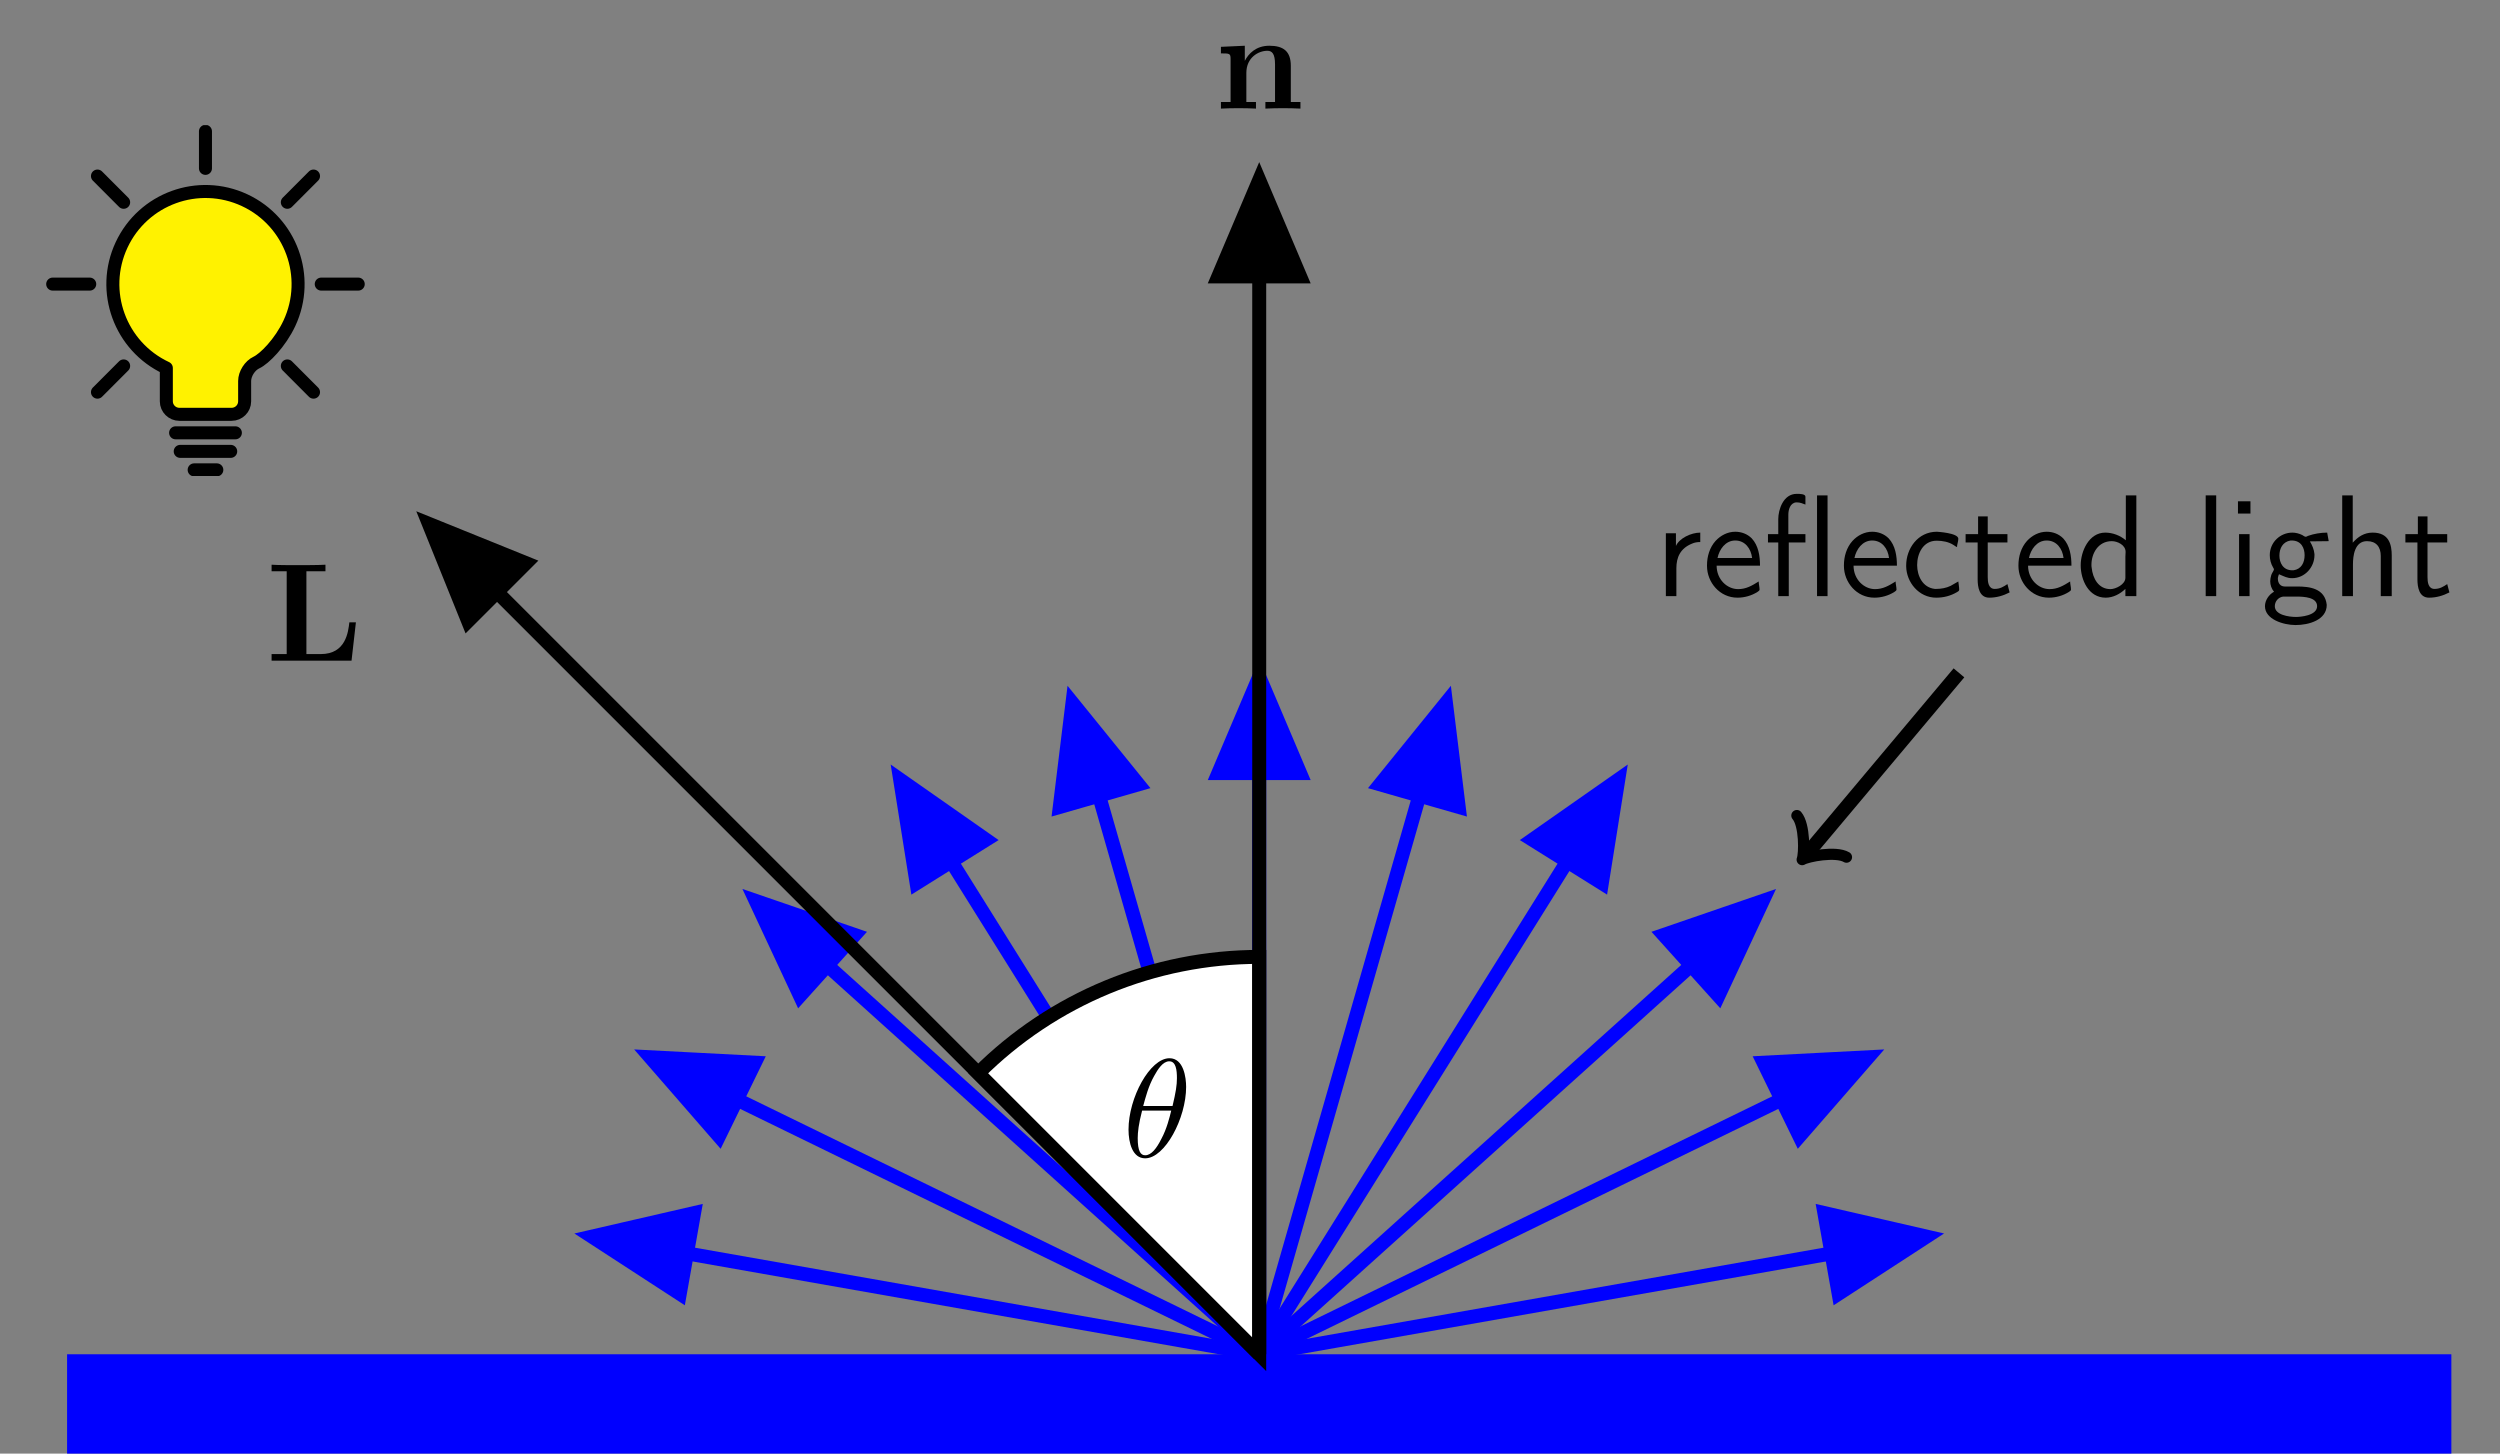 <?xml version="1.0" encoding="UTF-8"?>
<svg xmlns="http://www.w3.org/2000/svg" xmlns:xlink="http://www.w3.org/1999/xlink" width="178.333pt" height="103.691pt" viewBox="0 0 178.333 103.691">
<rect x="0" y="0" width="178.333" height="103.691" fill="#808080" stroke="none"/>
<defs>
<g>
<g id="glyph-0-0">
<path d="M 6.406 -2.734 L 5.938 -2.734 C 5.859 -2.047 5.688 -0.469 3.906 -0.469 L 2.875 -0.469 L 2.875 -6.375 L 4.234 -6.375 L 4.234 -6.844 C 3.781 -6.812 2.703 -6.812 2.219 -6.812 C 1.781 -6.812 0.766 -6.812 0.391 -6.844 L 0.391 -6.375 L 1.469 -6.375 L 1.469 -0.469 L 0.391 -0.469 L 0.391 0 L 6.094 0 Z M 6.406 -2.734 "/>
</g>
<g id="glyph-0-1">
<path d="M 1.141 -3.547 L 1.141 -0.469 L 0.453 -0.469 L 0.453 0 C 0.734 -0.016 1.328 -0.031 1.703 -0.031 C 2.094 -0.031 2.688 -0.016 2.953 0 L 2.953 -0.469 L 2.266 -0.469 L 2.266 -2.547 C 2.266 -3.641 3.125 -4.125 3.766 -4.125 C 4.094 -4.125 4.312 -3.922 4.312 -3.156 L 4.312 -0.469 L 3.625 -0.469 L 3.625 0 C 3.891 -0.016 4.5 -0.031 4.875 -0.031 C 5.266 -0.031 5.859 -0.016 6.125 0 L 6.125 -0.469 L 5.438 -0.469 L 5.438 -3.047 C 5.438 -4.094 4.906 -4.484 3.906 -4.484 C 2.953 -4.484 2.422 -3.922 2.156 -3.406 L 2.156 -4.484 L 0.453 -4.406 L 0.453 -3.938 C 1.062 -3.938 1.141 -3.938 1.141 -3.547 Z M 1.141 -3.547 "/>
</g>
<g id="glyph-1-0">
<path d="M 4.531 -4.984 C 4.531 -5.641 4.359 -7.031 3.344 -7.031 C 1.953 -7.031 0.422 -4.219 0.422 -1.938 C 0.422 -1 0.703 0.109 1.609 0.109 C 3.016 0.109 4.531 -2.75 4.531 -4.984 Z M 1.469 -3.625 C 1.641 -4.25 1.844 -5.047 2.25 -5.766 C 2.516 -6.25 2.875 -6.812 3.328 -6.812 C 3.812 -6.812 3.875 -6.172 3.875 -5.609 C 3.875 -5.109 3.797 -4.609 3.562 -3.625 Z M 3.469 -3.297 C 3.359 -2.844 3.156 -2 2.766 -1.281 C 2.422 -0.594 2.047 -0.109 1.609 -0.109 C 1.281 -0.109 1.078 -0.406 1.078 -1.328 C 1.078 -1.75 1.141 -2.328 1.391 -3.297 Z M 3.469 -3.297 "/>
</g>
<g id="glyph-2-0">
<path d="M 1.531 -3.594 L 1.531 -4.5 L 0.812 -4.5 L 0.812 -0.016 L 1.562 -0.016 L 1.562 -2 C 1.562 -2.766 1.828 -3.422 2.688 -3.766 C 2.859 -3.844 3.062 -3.875 3.266 -3.875 L 3.266 -4.547 C 2.609 -4.547 1.766 -4.141 1.531 -3.594 Z M 1.531 -3.594 "/>
</g>
<g id="glyph-2-1">
<path d="M 4.031 -1.062 C 3.531 -0.75 3.125 -0.516 2.562 -0.516 C 1.781 -0.516 1.031 -1.203 1.031 -2.188 L 4.125 -2.188 C 4.125 -2.875 4.016 -3.625 3.531 -4.141 C 3.219 -4.453 2.797 -4.609 2.359 -4.609 C 1.812 -4.609 1.312 -4.344 0.953 -3.953 C 0.531 -3.484 0.344 -2.844 0.344 -2.219 L 0.344 -2.172 C 0.344 -1 1.25 0.094 2.516 0.094 C 3.016 0.094 3.516 -0.047 3.938 -0.312 C 4 -0.375 4.094 -0.391 4.094 -0.484 C 4.094 -0.672 4.031 -0.875 4.031 -1.062 Z M 1.094 -2.734 C 1.219 -3.344 1.656 -3.984 2.359 -3.984 C 3.062 -3.984 3.484 -3.406 3.562 -2.734 Z M 1.094 -2.734 "/>
</g>
<g id="glyph-2-2">
<path d="M 1 -4.438 L 0.266 -4.438 L 0.266 -3.844 L 1 -3.844 L 1 -0.016 L 1.75 -0.016 L 1.75 -3.844 L 2.938 -3.844 L 2.938 -4.438 L 1.719 -4.438 L 1.719 -5.828 C 1.719 -6.172 1.844 -6.656 2.266 -6.703 L 2.328 -6.703 C 2.562 -6.703 2.734 -6.625 2.938 -6.547 L 2.938 -7.109 C 2.938 -7.312 2.516 -7.312 2.359 -7.312 L 2.312 -7.312 C 1.359 -7.312 1 -6.188 1 -5.5 Z M 3.766 -7.203 L 3.766 -0.016 L 4.516 -0.016 L 4.516 -7.203 Z M 3.766 -7.203 "/>
</g>
<g id="glyph-2-3">
<path d="M 4.078 -1.062 C 3.891 -0.969 3.719 -0.844 3.531 -0.75 C 3.219 -0.594 2.844 -0.531 2.5 -0.531 L 2.406 -0.531 C 1.531 -0.625 1.141 -1.469 1.141 -2.234 C 1.141 -3.047 1.562 -3.969 2.531 -3.969 C 2.953 -3.969 3.391 -3.891 3.75 -3.656 C 3.828 -3.609 3.891 -3.547 3.984 -3.516 C 3.984 -3.703 4.078 -3.906 4.078 -4.109 C 4.078 -4.531 2.531 -4.609 2.547 -4.609 C 1.188 -4.609 0.359 -3.406 0.359 -2.203 L 0.359 -2.141 C 0.375 -1 1.266 0.094 2.5 0.094 C 3.031 0.094 3.531 -0.031 4 -0.312 C 4.062 -0.359 4.141 -0.375 4.141 -0.484 C 4.141 -0.672 4.094 -0.875 4.078 -1.062 Z M 4.078 -1.062 "/>
</g>
<g id="glyph-2-4">
<path d="M 1.062 -5.703 L 1.062 -4.438 L 0.172 -4.438 L 0.172 -3.844 L 1.031 -3.844 L 1.031 -1.219 C 1.031 -0.672 1.141 0.094 1.859 0.094 C 2.375 0.094 2.859 -0.047 3.312 -0.281 L 3.156 -0.875 C 2.859 -0.672 2.609 -0.531 2.25 -0.531 C 1.797 -0.531 1.75 -1.031 1.75 -1.375 L 1.75 -3.844 L 3.156 -3.844 L 3.156 -4.438 L 1.75 -4.438 L 1.75 -5.703 Z M 1.062 -5.703 "/>
</g>
<g id="glyph-2-5">
<path d="M 3.578 -7.203 L 3.578 -4 C 3.172 -4.344 2.641 -4.547 2.109 -4.547 C 0.938 -4.547 0.359 -3.203 0.359 -2.219 C 0.359 -1.172 0.922 0.094 2.141 0.094 C 2.672 0.094 3.172 -0.172 3.547 -0.531 L 3.547 -0.016 L 4.328 -0.016 L 4.328 -7.203 Z M 1.141 -2.047 C 1.125 -2.109 1.125 -2.188 1.125 -2.25 C 1.125 -3.047 1.594 -3.938 2.578 -3.938 C 2.969 -3.938 3.562 -3.672 3.562 -3.172 C 3.562 -3.047 3.547 -2.938 3.547 -2.828 L 3.547 -1.328 C 3.547 -0.844 2.844 -0.516 2.484 -0.516 C 1.625 -0.516 1.219 -1.281 1.141 -2.047 Z M 1.141 -2.047 "/>
</g>
<g id="glyph-2-6">
<path d="M 0.812 -7.203 L 0.812 -0.016 L 1.562 -0.016 L 1.562 -7.203 Z M 0.812 -7.203 "/>
</g>
<g id="glyph-2-7">
<path d="M 0.812 -4.438 L 0.812 -0.016 L 1.562 -0.016 L 1.562 -4.438 Z M 0.734 -6.781 L 0.734 -5.906 L 1.625 -5.906 L 1.625 -6.781 Z M 0.734 -6.781 "/>
</g>
<g id="glyph-2-8">
<path d="M 0.922 -0.344 L 0.922 -0.328 C 0.562 -0.125 0.281 0.281 0.281 0.703 C 0.281 1.641 1.594 2.047 2.469 2.047 C 3.406 2.047 4.688 1.688 4.688 0.609 C 4.562 -0.578 3.453 -0.703 2.578 -0.703 L 1.688 -0.703 C 1.375 -0.703 1.203 -0.953 1.203 -1.25 L 1.203 -1.312 C 1.219 -1.422 1.25 -1.5 1.281 -1.578 C 1.656 -1.422 1.859 -1.297 2.219 -1.297 C 3.125 -1.297 3.812 -2.078 3.812 -2.938 L 3.812 -3.016 C 3.781 -3.344 3.656 -3.641 3.484 -3.922 L 4.828 -3.938 L 4.719 -4.547 C 4.266 -4.547 3.781 -4.469 3.344 -4.312 C 3.297 -4.281 3.234 -4.25 3.188 -4.25 C 3.109 -4.25 3 -4.344 2.938 -4.375 C 2.719 -4.484 2.469 -4.547 2.234 -4.547 C 1.391 -4.547 0.625 -3.875 0.625 -2.938 C 0.625 -2.625 0.703 -2.328 0.859 -2.062 C 0.875 -2.031 0.922 -1.969 0.922 -1.922 C 0.922 -1.844 0.781 -1.672 0.734 -1.531 C 0.688 -1.375 0.656 -1.219 0.656 -1.078 C 0.656 -0.812 0.75 -0.531 0.922 -0.344 Z M 1.578 0.016 L 2.516 0.016 C 3.078 0.016 4 0.062 4 0.703 C 4 1.391 2.766 1.469 2.5 1.469 C 1.984 1.469 0.984 1.328 0.984 0.703 C 0.984 0.359 1.234 0.062 1.578 0.016 Z M 2.109 -3.984 L 2.188 -3.984 C 2.875 -3.984 3.109 -3.438 3.109 -2.938 C 3.109 -2.406 2.875 -1.938 2.312 -1.859 L 2.234 -1.859 C 1.562 -1.859 1.312 -2.406 1.312 -2.906 C 1.312 -3.422 1.547 -3.891 2.109 -3.984 Z M 2.109 -3.984 "/>
</g>
<g id="glyph-2-9">
<path d="M 0.812 -7.203 L 0.812 -0.016 L 1.578 -0.016 L 1.578 -2.281 C 1.578 -2.875 1.688 -3.938 2.578 -3.938 C 3.234 -3.938 3.562 -3.531 3.562 -2.875 C 3.562 -2.75 3.562 -2.625 3.562 -2.516 L 3.562 -0.016 L 4.344 -0.016 L 4.344 -2.375 C 4.344 -2.547 4.344 -2.734 4.344 -2.922 C 4.344 -3.656 4.172 -4.547 2.984 -4.547 C 2.375 -4.547 1.938 -4.25 1.562 -3.828 L 1.562 -7.203 Z M 0.812 -7.203 "/>
</g>
</g>
<clipPath id="clip-0">
<path clip-rule="nonzero" d="M 4 96 L 175 96 L 175 103.691 L 4 103.691 Z M 4 96 "/>
</clipPath>
<clipPath id="clip-1">
<path clip-rule="nonzero" d="M 75 74 L 152 74 L 152 103.691 L 75 103.691 Z M 75 74 "/>
</clipPath>
<clipPath id="clip-2">
<path clip-rule="nonzero" d="M 116 72 L 152 72 L 152 103.691 L 116 103.691 Z M 116 72 "/>
</clipPath>
<clipPath id="clip-3">
<path clip-rule="nonzero" d="M 75 61 L 148 61 L 148 103.691 L 75 103.691 Z M 75 61 "/>
</clipPath>
<clipPath id="clip-4">
<path clip-rule="nonzero" d="M 75 50 L 140 50 L 140 103.691 L 75 103.691 Z M 75 50 "/>
</clipPath>
<clipPath id="clip-5">
<path clip-rule="nonzero" d="M 75 41 L 130 41 L 130 103.691 L 75 103.691 Z M 75 41 "/>
</clipPath>
<clipPath id="clip-6">
<path clip-rule="nonzero" d="M 75 36 L 118 36 L 118 103.691 L 75 103.691 Z M 75 36 "/>
</clipPath>
<clipPath id="clip-7">
<path clip-rule="nonzero" d="M 62 36 L 104 36 L 104 103.691 L 62 103.691 Z M 62 36 "/>
</clipPath>
<clipPath id="clip-8">
<path clip-rule="nonzero" d="M 50 41 L 104 41 L 104 103.691 L 50 103.691 Z M 50 41 "/>
</clipPath>
<clipPath id="clip-9">
<path clip-rule="nonzero" d="M 40 50 L 104 50 L 104 103.691 L 40 103.691 Z M 40 50 "/>
</clipPath>
<clipPath id="clip-10">
<path clip-rule="nonzero" d="M 32 61 L 104 61 L 104 103.691 L 32 103.691 Z M 32 61 "/>
</clipPath>
<clipPath id="clip-11">
<path clip-rule="nonzero" d="M 28 74 L 104 74 L 104 103.691 L 28 103.691 Z M 28 74 "/>
</clipPath>
<clipPath id="clip-12">
<path clip-rule="nonzero" d="M 28 72 L 64 72 L 64 103.691 L 28 103.691 Z M 28 72 "/>
</clipPath>
<clipPath id="clip-13">
<path clip-rule="nonzero" d="M 3.32 8.926 L 25.996 8.926 L 25.996 33.953 L 3.32 33.953 Z M 3.32 8.926 "/>
</clipPath>
<clipPath id="clip-14">
<path clip-rule="nonzero" d="M 12 30 L 18 30 L 18 33.953 L 12 33.953 Z M 12 30 "/>
</clipPath>
<clipPath id="clip-15">
<path clip-rule="nonzero" d="M 7 12 L 25.996 12 L 25.996 33.953 L 7 33.953 Z M 7 12 "/>
</clipPath>
<clipPath id="clip-16">
<path clip-rule="nonzero" d="M 22 19 L 25.996 19 L 25.996 21 L 22 21 Z M 22 19 "/>
</clipPath>
<clipPath id="clip-17">
<path clip-rule="nonzero" d="M 7 8.926 L 25.996 8.926 L 25.996 28 L 7 28 Z M 7 8.926 "/>
</clipPath>
<clipPath id="clip-18">
<path clip-rule="nonzero" d="M 14 8.926 L 16 8.926 L 16 13 L 14 13 Z M 14 8.926 "/>
</clipPath>
<clipPath id="clip-19">
<path clip-rule="nonzero" d="M 3.32 8.926 L 22 8.926 L 22 28 L 3.32 28 Z M 3.32 8.926 "/>
</clipPath>
<clipPath id="clip-20">
<path clip-rule="nonzero" d="M 3.32 19 L 7 19 L 7 21 L 3.32 21 Z M 3.32 19 "/>
</clipPath>
<clipPath id="clip-21">
<path clip-rule="nonzero" d="M 3.32 12 L 22 12 L 22 33.953 L 3.32 33.953 Z M 3.32 12 "/>
</clipPath>
<clipPath id="clip-22">
<path clip-rule="nonzero" d="M 16 23 L 104 23 L 104 103.691 L 16 103.691 Z M 16 23 "/>
</clipPath>
<clipPath id="clip-23">
<path clip-rule="nonzero" d="M 55 54 L 104 54 L 104 103.691 L 55 103.691 Z M 55 54 "/>
</clipPath>
</defs>
<g clip-path="url(#clip-0)">
<path fill-rule="nonzero" fill="rgb(0%, 0%, 100%)" fill-opacity="1" d="M 4.785 96.605 L 4.785 103.691 L 174.863 103.691 L 174.863 96.605 Z M 4.785 96.605 "/>
</g>
<g clip-path="url(#clip-1)">
<path fill="none" stroke-width="0.996" stroke-linecap="butt" stroke-linejoin="miter" stroke="rgb(0%, 0%, 100%)" stroke-opacity="1" stroke-miterlimit="10" d="M 85.04 -0.001 L 132.271 8.327 " transform="matrix(1, 0, 0, -1, 4.784, 96.604)"/>
</g>
<path fill-rule="nonzero" fill="rgb(0%, 0%, 100%)" fill-opacity="1" d="M 130.141 86.531 L 137.422 88.211 L 131.156 92.281 Z M 130.141 86.531 "/>
<g clip-path="url(#clip-2)">
<path fill="none" stroke-width="0.996" stroke-linecap="butt" stroke-linejoin="miter" stroke="rgb(0%, 0%, 100%)" stroke-opacity="1" stroke-miterlimit="10" d="M -6.506 2.919 L 0.374 0.001 L -6.504 -2.92 Z M -6.506 2.919 " transform="matrix(0.985, -0.174, -0.174, -0.985, 137.054, 88.276)"/>
</g>
<g clip-path="url(#clip-3)">
<path fill="none" stroke-width="0.996" stroke-linecap="butt" stroke-linejoin="miter" stroke="rgb(0%, 0%, 100%)" stroke-opacity="1" stroke-miterlimit="10" d="M 85.04 -0.001 L 128.146 21.022 " transform="matrix(1, 0, 0, -1, 4.784, 96.604)"/>
</g>
<path fill-rule="nonzero" fill="rgb(0%, 0%, 100%)" fill-opacity="1" stroke-width="0.996" stroke-linecap="butt" stroke-linejoin="miter" stroke="rgb(0%, 0%, 100%)" stroke-opacity="1" stroke-miterlimit="10" d="M -6.506 2.92 L 0.374 -0.001 L -6.503 -2.919 Z M -6.506 2.92 " transform="matrix(0.899, -0.438, -0.438, -0.899, 132.928, 75.581)"/>
<g clip-path="url(#clip-4)">
<path fill="none" stroke-width="0.996" stroke-linecap="butt" stroke-linejoin="miter" stroke="rgb(0%, 0%, 100%)" stroke-opacity="1" stroke-miterlimit="10" d="M 85.04 -0.001 L 120.681 32.088 " transform="matrix(1, 0, 0, -1, 4.784, 96.604)"/>
</g>
<path fill-rule="nonzero" fill="rgb(0%, 0%, 100%)" fill-opacity="1" stroke-width="0.996" stroke-linecap="butt" stroke-linejoin="miter" stroke="rgb(0%, 0%, 100%)" stroke-opacity="1" stroke-miterlimit="10" d="M -6.504 2.921 L 0.373 -0.002 L -6.505 -2.918 Z M -6.504 2.921 " transform="matrix(0.743, -0.669, -0.669, -0.743, 125.463, 64.514)"/>
<g clip-path="url(#clip-5)">
<path fill="none" stroke-width="0.996" stroke-linecap="butt" stroke-linejoin="miter" stroke="rgb(0%, 0%, 100%)" stroke-opacity="1" stroke-miterlimit="10" d="M 85.04 -0.001 L 110.454 40.67 " transform="matrix(1, 0, 0, -1, 4.784, 96.604)"/>
</g>
<path fill-rule="nonzero" fill="rgb(0%, 0%, 100%)" fill-opacity="1" stroke-width="0.996" stroke-linecap="butt" stroke-linejoin="miter" stroke="rgb(0%, 0%, 100%)" stroke-opacity="1" stroke-miterlimit="10" d="M -6.504 2.919 L 0.374 -0.002 L -6.505 -2.918 Z M -6.504 2.919 " transform="matrix(0.53, -0.848, -0.848, -0.53, 115.238, 55.933)"/>
<g clip-path="url(#clip-6)">
<path fill="none" stroke-width="0.996" stroke-linecap="butt" stroke-linejoin="miter" stroke="rgb(0%, 0%, 100%)" stroke-opacity="1" stroke-miterlimit="10" d="M 85.04 -0.001 L 98.259 46.1 " transform="matrix(1, 0, 0, -1, 4.784, 96.604)"/>
</g>
<path fill-rule="nonzero" fill="rgb(0%, 0%, 100%)" fill-opacity="1" stroke-width="0.996" stroke-linecap="butt" stroke-linejoin="miter" stroke="rgb(0%, 0%, 100%)" stroke-opacity="1" stroke-miterlimit="10" d="M -6.505 2.918 L 0.374 0.002 L -6.505 -2.921 Z M -6.505 2.918 " transform="matrix(0.276, -0.961, -0.961, -0.276, 103.043, 50.504)"/>
<path fill="none" stroke-width="0.996" stroke-linecap="butt" stroke-linejoin="miter" stroke="rgb(0%, 0%, 100%)" stroke-opacity="1" stroke-miterlimit="10" d="M 85.04 -0.001 L 85.04 47.959 " transform="matrix(1, 0, 0, -1, 4.784, 96.604)"/>
<path fill-rule="nonzero" fill="rgb(0%, 0%, 100%)" fill-opacity="1" stroke-width="0.996" stroke-linecap="butt" stroke-linejoin="miter" stroke="rgb(0%, 0%, 100%)" stroke-opacity="1" stroke-miterlimit="10" d="M -6.503 2.918 L 0.372 0 L -6.503 -2.918 Z M -6.503 2.918 " transform="matrix(0, -1, -1, 0, 89.824, 48.646)"/>
<g clip-path="url(#clip-7)">
<path fill="none" stroke-width="0.996" stroke-linecap="butt" stroke-linejoin="miter" stroke="rgb(0%, 0%, 100%)" stroke-opacity="1" stroke-miterlimit="10" d="M 85.04 -0.001 L 71.821 46.1 " transform="matrix(1, 0, 0, -1, 4.784, 96.604)"/>
</g>
<path fill-rule="nonzero" fill="rgb(0%, 0%, 100%)" fill-opacity="1" stroke-width="0.996" stroke-linecap="butt" stroke-linejoin="miter" stroke="rgb(0%, 0%, 100%)" stroke-opacity="1" stroke-miterlimit="10" d="M -6.506 2.918 L 0.374 -0.001 L -6.505 -2.918 Z M -6.506 2.918 " transform="matrix(-0.276, -0.961, -0.961, 0.276, 76.605, 50.504)"/>
<g clip-path="url(#clip-8)">
<path fill="none" stroke-width="0.996" stroke-linecap="butt" stroke-linejoin="miter" stroke="rgb(0%, 0%, 100%)" stroke-opacity="1" stroke-miterlimit="10" d="M 85.04 -0.001 L 59.626 40.67 " transform="matrix(1, 0, 0, -1, 4.784, 96.604)"/>
</g>
<path fill-rule="nonzero" fill="rgb(0%, 0%, 100%)" fill-opacity="1" stroke-width="0.996" stroke-linecap="butt" stroke-linejoin="miter" stroke="rgb(0%, 0%, 100%)" stroke-opacity="1" stroke-miterlimit="10" d="M -6.505 2.918 L 0.374 0.002 L -6.504 -2.918 Z M -6.505 2.918 " transform="matrix(-0.53, -0.848, -0.848, 0.53, 64.411, 55.933)"/>
<g clip-path="url(#clip-9)">
<path fill="none" stroke-width="0.996" stroke-linecap="butt" stroke-linejoin="miter" stroke="rgb(0%, 0%, 100%)" stroke-opacity="1" stroke-miterlimit="10" d="M 85.04 -0.001 L 49.4 32.088 " transform="matrix(1, 0, 0, -1, 4.784, 96.604)"/>
</g>
<path fill-rule="nonzero" fill="rgb(0%, 0%, 100%)" fill-opacity="1" stroke-width="0.996" stroke-linecap="butt" stroke-linejoin="miter" stroke="rgb(0%, 0%, 100%)" stroke-opacity="1" stroke-miterlimit="10" d="M -6.505 2.919 L 0.374 0.002 L -6.504 -2.921 Z M -6.505 2.919 " transform="matrix(-0.743, -0.669, -0.669, 0.743, 54.185, 64.514)"/>
<g clip-path="url(#clip-10)">
<path fill="none" stroke-width="0.996" stroke-linecap="butt" stroke-linejoin="miter" stroke="rgb(0%, 0%, 100%)" stroke-opacity="1" stroke-miterlimit="10" d="M 85.04 -0.001 L 41.935 21.022 " transform="matrix(1, 0, 0, -1, 4.784, 96.604)"/>
</g>
<path fill-rule="nonzero" fill="rgb(0%, 0%, 100%)" fill-opacity="1" stroke-width="0.996" stroke-linecap="butt" stroke-linejoin="miter" stroke="rgb(0%, 0%, 100%)" stroke-opacity="1" stroke-miterlimit="10" d="M -6.503 2.919 L 0.375 0.001 L -6.506 -2.92 Z M -6.503 2.919 " transform="matrix(-0.899, -0.438, -0.438, 0.899, 46.72, 75.581)"/>
<g clip-path="url(#clip-11)">
<path fill="none" stroke-width="0.996" stroke-linecap="butt" stroke-linejoin="miter" stroke="rgb(0%, 0%, 100%)" stroke-opacity="1" stroke-miterlimit="10" d="M 85.04 -0.001 L 37.81 8.327 " transform="matrix(1, 0, 0, -1, 4.784, 96.604)"/>
</g>
<path fill-rule="nonzero" fill="rgb(0%, 0%, 100%)" fill-opacity="1" d="M 48.492 92.281 L 42.227 88.211 L 49.508 86.531 Z M 48.492 92.281 "/>
<g clip-path="url(#clip-12)">
<path fill="none" stroke-width="0.996" stroke-linecap="butt" stroke-linejoin="miter" stroke="rgb(0%, 0%, 100%)" stroke-opacity="1" stroke-miterlimit="10" d="M -6.503 2.92 L 0.374 -0 L -6.505 -2.919 Z M -6.503 2.92 " transform="matrix(-0.985, -0.174, -0.174, 0.985, 42.595, 88.276)"/>
</g>
<path fill-rule="nonzero" fill="rgb(100%, 94.899%, 0%)" fill-opacity="1" d="M 11.871 26.238 C 8.574 24.699 7.145 20.777 8.684 17.48 C 10.223 14.18 14.145 12.754 17.445 14.293 C 20.742 15.832 22.168 19.754 20.633 23.051 C 19.977 24.457 18.848 25.586 18.285 25.848 C 17.82 26.062 17.445 26.652 17.445 27.164 L 17.445 28.609 C 17.445 29.121 17.027 29.535 16.516 29.535 L 12.801 29.535 C 12.289 29.535 11.871 29.121 11.871 28.609 L 11.871 26.238 "/>
<g clip-path="url(#clip-13)">
<path fill="none" stroke-width="3.985" stroke-linecap="round" stroke-linejoin="miter" stroke="rgb(0%, 0%, 0%)" stroke-opacity="1" stroke-miterlimit="10" d="M -11.987 -25.688 C -26.166 -19.069 -32.315 -2.201 -25.696 11.978 C -19.076 26.175 -2.209 32.307 11.987 25.687 C 26.167 19.068 32.299 2.2 25.697 -11.979 C 22.874 -18.027 18.019 -22.882 15.599 -24.008 C 13.6 -24.932 11.987 -27.469 11.987 -29.67 L 11.987 -35.886 C 11.987 -38.087 10.19 -39.868 7.989 -39.868 L -7.988 -39.868 C -10.189 -39.868 -11.987 -38.087 -11.987 -35.886 L -11.987 -25.688 " transform="matrix(0.233, 0, 0, -0.233, 14.658, 20.266)"/>
</g>
<g clip-path="url(#clip-14)">
<path fill="none" stroke-width="3.985" stroke-linecap="round" stroke-linejoin="miter" stroke="rgb(0%, 0%, 0%)" stroke-opacity="1" stroke-miterlimit="10" d="M -9.147 -45.529 L 9.148 -45.529 M -7.736 -51.208 L 7.72 -51.208 M -3.469 -56.87 L 3.47 -56.87 " transform="matrix(0.233, 0, 0, -0.233, 14.658, 20.266)"/>
</g>
<g clip-path="url(#clip-15)">
<path fill="none" stroke-width="3.985" stroke-linecap="round" stroke-linejoin="miter" stroke="rgb(0%, 0%, 0%)" stroke-opacity="1" stroke-miterlimit="10" d="M 25.058 -25.05 L 33.072 -33.08 " transform="matrix(0.233, 0, 0, -0.233, 14.658, 20.266)"/>
</g>
<g clip-path="url(#clip-16)">
<path fill="none" stroke-width="3.985" stroke-linecap="round" stroke-linejoin="miter" stroke="rgb(0%, 0%, 0%)" stroke-opacity="1" stroke-miterlimit="10" d="M 35.441 -0 L 46.764 -0 " transform="matrix(0.233, 0, 0, -0.233, 14.658, 20.266)"/>
</g>
<g clip-path="url(#clip-17)">
<path fill="none" stroke-width="3.985" stroke-linecap="round" stroke-linejoin="miter" stroke="rgb(0%, 0%, 0%)" stroke-opacity="1" stroke-miterlimit="10" d="M 25.058 25.049 L 33.072 33.079 " transform="matrix(0.233, 0, 0, -0.233, 14.658, 20.266)"/>
</g>
<g clip-path="url(#clip-18)">
<path fill="none" stroke-width="3.985" stroke-linecap="round" stroke-linejoin="miter" stroke="rgb(0%, 0%, 0%)" stroke-opacity="1" stroke-miterlimit="10" d="M -0.008 35.432 L -0.008 46.772 " transform="matrix(0.233, 0, 0, -0.233, 14.658, 20.266)"/>
</g>
<g clip-path="url(#clip-19)">
<path fill="none" stroke-width="3.985" stroke-linecap="round" stroke-linejoin="miter" stroke="rgb(0%, 0%, 0%)" stroke-opacity="1" stroke-miterlimit="10" d="M -25.057 25.049 L -33.071 33.079 " transform="matrix(0.233, 0, 0, -0.233, 14.658, 20.266)"/>
</g>
<g clip-path="url(#clip-20)">
<path fill="none" stroke-width="3.985" stroke-linecap="round" stroke-linejoin="miter" stroke="rgb(0%, 0%, 0%)" stroke-opacity="1" stroke-miterlimit="10" d="M -35.44 -0 L -46.78 -0 " transform="matrix(0.233, 0, 0, -0.233, 14.658, 20.266)"/>
</g>
<g clip-path="url(#clip-21)">
<path fill="none" stroke-width="3.985" stroke-linecap="round" stroke-linejoin="miter" stroke="rgb(0%, 0%, 0%)" stroke-opacity="1" stroke-miterlimit="10" d="M -25.057 -25.05 L -33.071 -33.08 " transform="matrix(0.233, 0, 0, -0.233, 14.658, 20.266)"/>
</g>
<g clip-path="url(#clip-22)">
<path fill="none" stroke-width="0.996" stroke-linecap="butt" stroke-linejoin="miter" stroke="rgb(0%, 0%, 0%)" stroke-opacity="1" stroke-miterlimit="10" d="M 85.04 -0.001 L 26.075 58.967 " transform="matrix(1, 0, 0, -1, 4.784, 96.604)"/>
</g>
<path fill-rule="nonzero" fill="rgb(0%, 0%, 0%)" fill-opacity="1" stroke-width="0.996" stroke-linecap="butt" stroke-linejoin="miter" stroke="rgb(0%, 0%, 0%)" stroke-opacity="1" stroke-miterlimit="10" d="M -6.503 2.921 L 0.375 -0.002 L -6.503 -2.918 Z M -6.503 2.921 " transform="matrix(-0.707, -0.707, -0.707, 0.707, 30.858, 37.637)"/>
<g fill="rgb(0%, 0%, 0%)" fill-opacity="1">
<use xlink:href="#glyph-0-0" x="18.982" y="47.126"/>
</g>
<path fill-rule="nonzero" fill="rgb(100%, 100%, 100%)" fill-opacity="1" d="M 89.824 68.258 C 82.309 68.258 75.094 71.246 69.781 76.559 L 89.824 96.605 Z M 89.824 68.258 "/>
<g clip-path="url(#clip-23)">
<path fill="none" stroke-width="0.996" stroke-linecap="butt" stroke-linejoin="miter" stroke="rgb(0%, 0%, 0%)" stroke-opacity="1" stroke-miterlimit="10" d="M 85.04 28.346 C 77.525 28.346 70.31 25.358 64.997 20.045 L 85.04 -0.001 Z M 85.04 28.346 " transform="matrix(1, 0, 0, -1, 4.784, 96.604)"/>
</g>
<path fill="none" stroke-width="0.996" stroke-linecap="butt" stroke-linejoin="miter" stroke="rgb(0%, 0%, 0%)" stroke-opacity="1" stroke-miterlimit="10" d="M 85.04 -0.001 L 85.04 83.393 " transform="matrix(1, 0, 0, -1, 4.784, 96.604)"/>
<path fill-rule="nonzero" fill="rgb(0%, 0%, 0%)" fill-opacity="1" stroke-width="0.996" stroke-linecap="butt" stroke-linejoin="miter" stroke="rgb(0%, 0%, 0%)" stroke-opacity="1" stroke-miterlimit="10" d="M -6.506 2.918 L 0.373 0 L -6.506 -2.918 Z M -6.506 2.918 " transform="matrix(0, -1, -1, 0, 89.824, 13.212)"/>
<g fill="rgb(0%, 0%, 0%)" fill-opacity="1">
<use xlink:href="#glyph-0-1" x="86.64" y="7.747"/>
</g>
<g fill="rgb(0%, 0%, 0%)" fill-opacity="1">
<use xlink:href="#glyph-1-0" x="80.079" y="82.518"/>
</g>
<g fill="rgb(0%, 0%, 0%)" fill-opacity="1">
<use xlink:href="#glyph-2-0" x="118.019" y="42.54"/>
<use xlink:href="#glyph-2-1" x="121.422" y="42.54"/>
<use xlink:href="#glyph-2-2" x="125.849" y="42.54"/>
<use xlink:href="#glyph-2-1" x="131.189" y="42.54"/>
<use xlink:href="#glyph-2-3" x="135.615" y="42.54"/>
<use xlink:href="#glyph-2-4" x="140.041" y="42.54"/>
<use xlink:href="#glyph-2-1" x="143.638" y="42.54"/>
<use xlink:href="#glyph-2-5" x="148.064" y="42.54"/>
</g>
<g fill="rgb(0%, 0%, 0%)" fill-opacity="1">
<use xlink:href="#glyph-2-6" x="156.527" y="42.54"/>
<use xlink:href="#glyph-2-7" x="158.907" y="42.54"/>
<use xlink:href="#glyph-2-8" x="161.286" y="42.54"/>
<use xlink:href="#glyph-2-9" x="166.266" y="42.54"/>
<use xlink:href="#glyph-2-4" x="171.412" y="42.54"/>
</g>
<path fill="none" stroke-width="0.996" stroke-linecap="butt" stroke-linejoin="miter" stroke="rgb(0%, 0%, 0%)" stroke-opacity="1" stroke-miterlimit="10" d="M 134.954 48.608 L 124.048 35.616 " transform="matrix(1, 0, 0, -1, 4.784, 96.604)"/>
<path fill="none" stroke-width="0.797" stroke-linecap="round" stroke-linejoin="round" stroke="rgb(0%, 0%, 0%)" stroke-opacity="1" stroke-miterlimit="10" d="M -1.734 2.309 C -1.59 1.445 0.002 0.145 0.433 0.001 C -0.001 -0.144 -1.587 -1.444 -1.732 -2.31 " transform="matrix(-0.643, 0.766, 0.766, 0.643, 128.832, 60.988)"/>
</svg>
